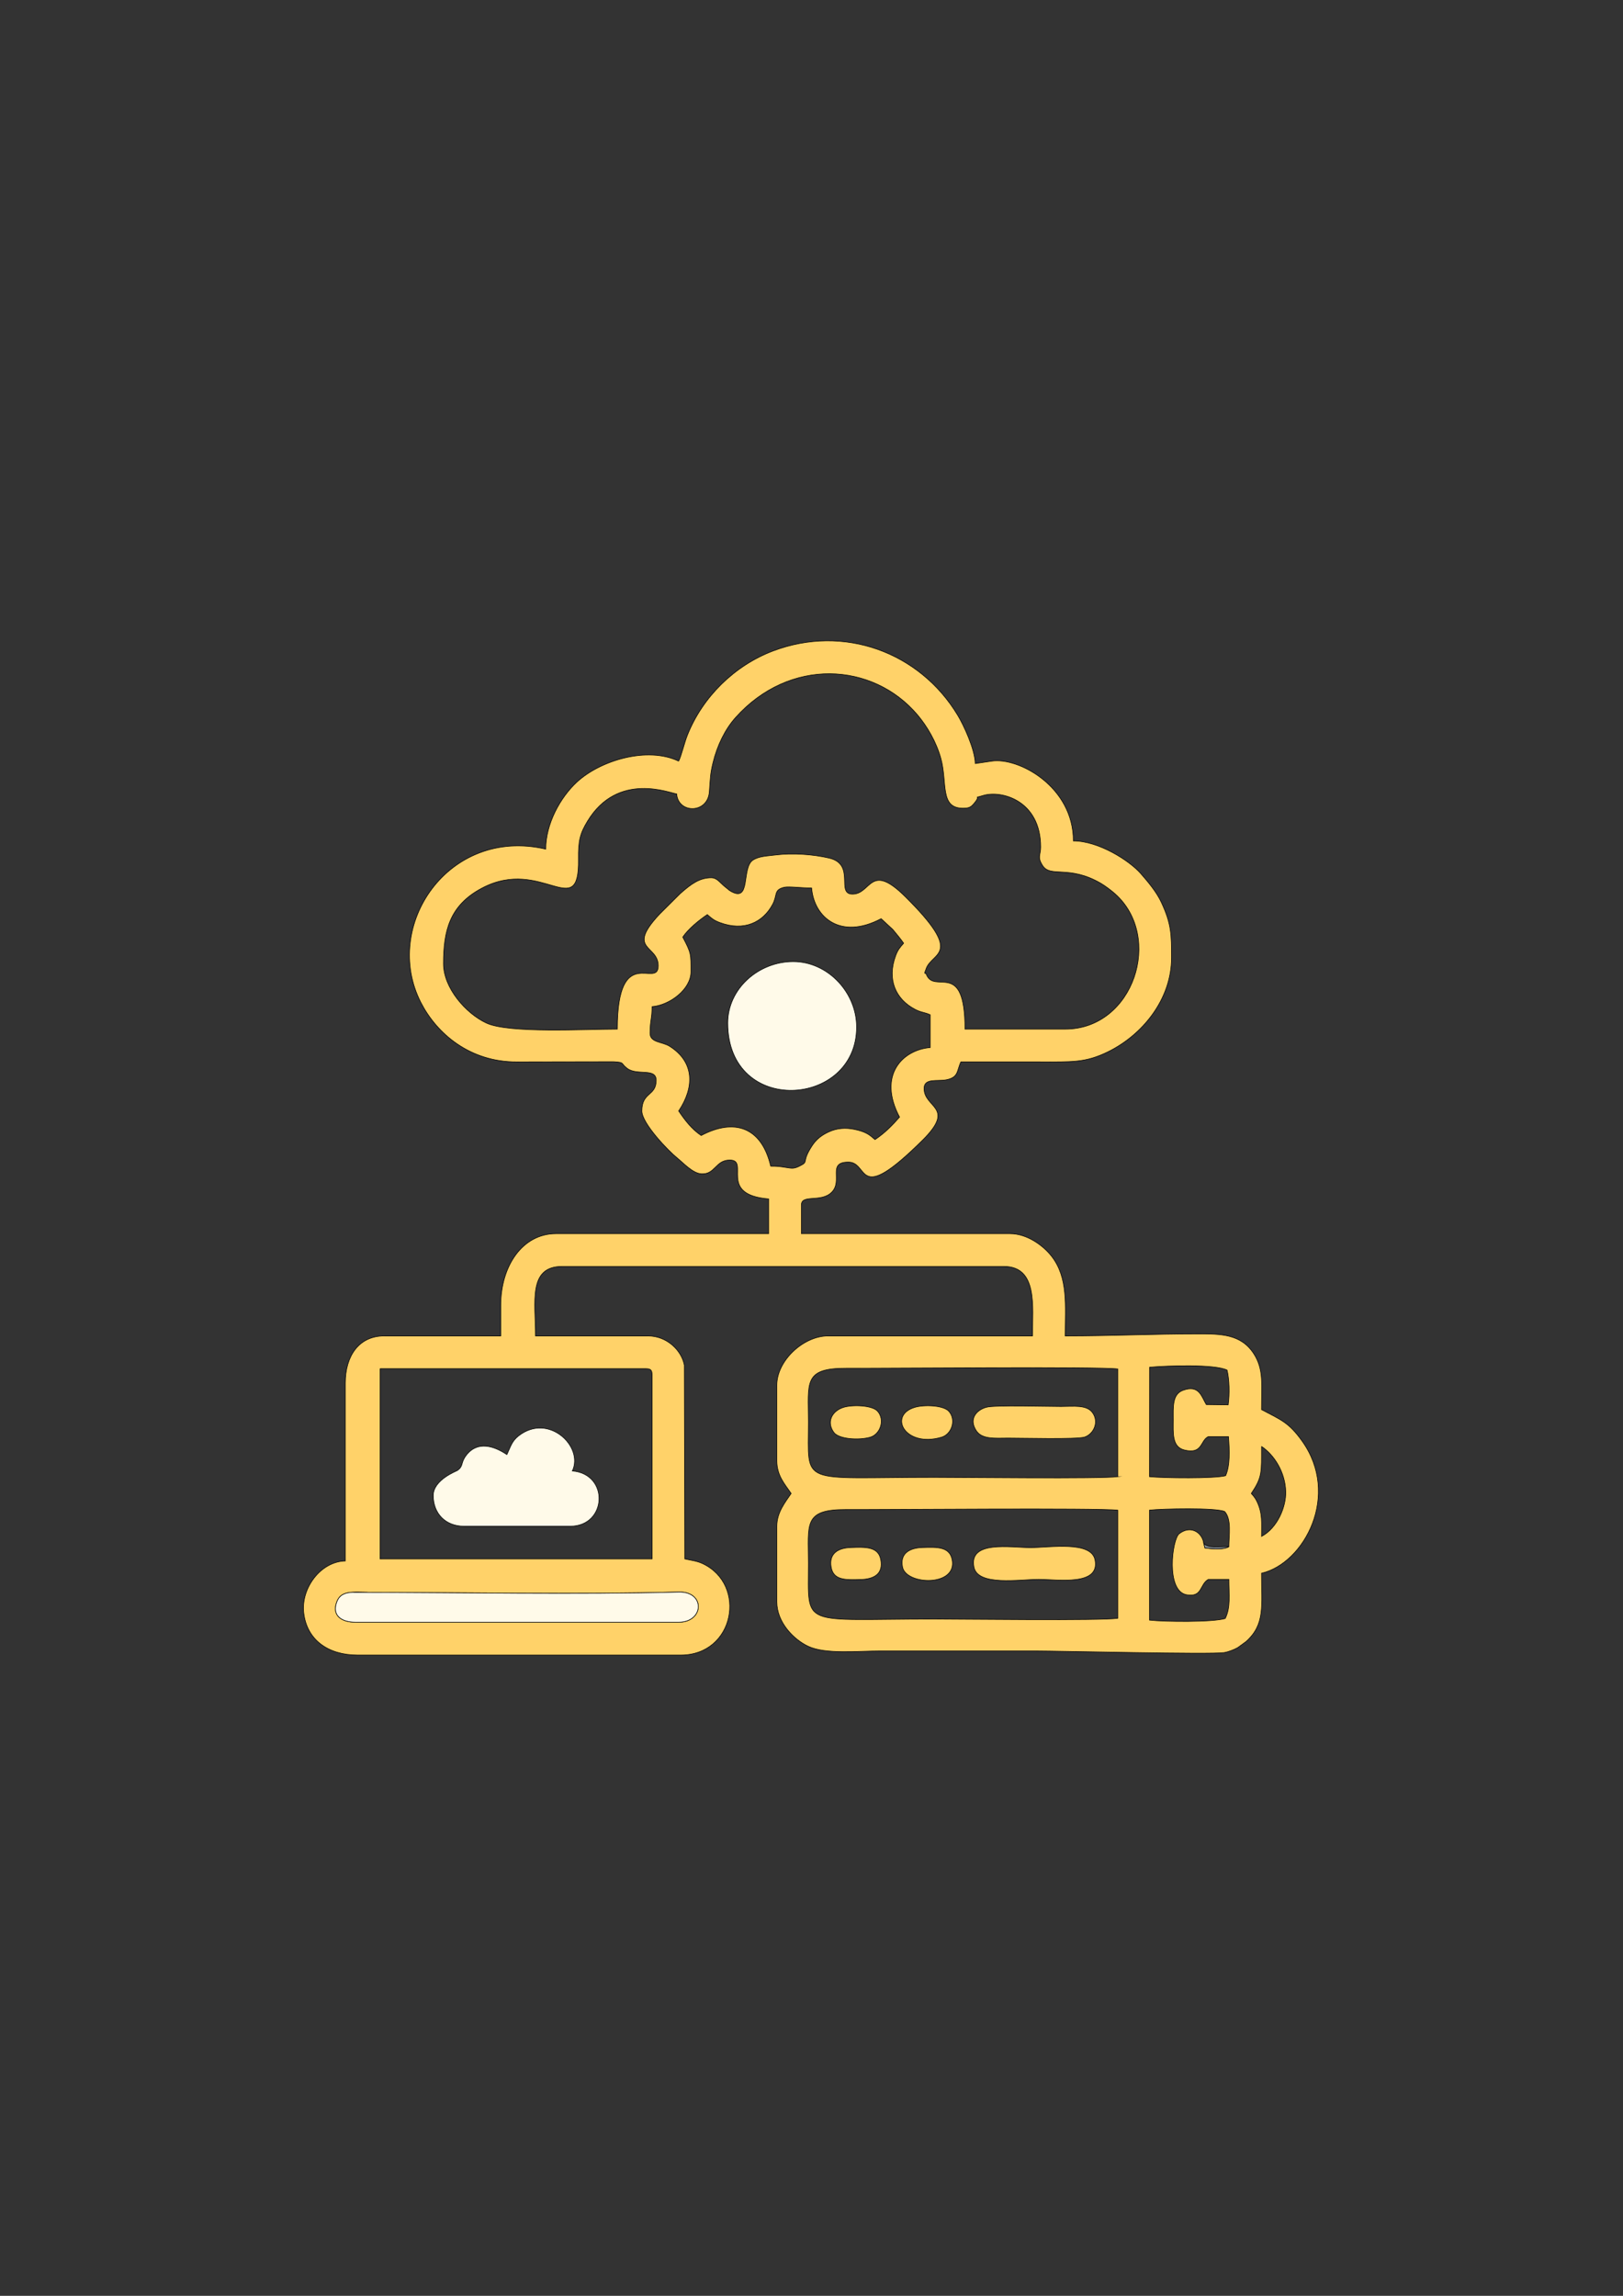 <?xml version="1.0" encoding="UTF-8"?>
<!DOCTYPE svg PUBLIC "-//W3C//DTD SVG 1.1//EN" "http://www.w3.org/Graphics/SVG/1.1/DTD/svg11.dtd">
<!-- Creator: CorelDRAW -->
<svg xmlns="http://www.w3.org/2000/svg" xml:space="preserve" width="210mm" height="297mm" version="1.1" style="shape-rendering:geometricPrecision; text-rendering:geometricPrecision; image-rendering:optimizeQuality; fill-rule:evenodd; clip-rule:evenodd"
viewBox="0 0 21000 29700"
 xmlns:xlink="http://www.w3.org/1999/xlink"
 xmlns:xodm="http://www.corel.com/coreldraw/odm/2003">
 <rect x="0" y="0" width="21000" height="29700" fill="#333333" stroke="none"/>
 <defs>
  <style type="text/css">
   <![CDATA[
    .str0 {stroke:black;stroke-width:7.62;stroke-miterlimit:22.926}
    .fil3 {fill:none}
    .fil2 {fill:#848C93}
    .fil0 {fill:#FFD269}
    .fil1 {fill:#FFFAE9}
   ]]>
  </style>
 </defs>
 <g id="Layer_x0020_1">
  <g id="_3221102966672">
   <path class="fil0 str0" d="M4600.35 20985.87c-171.4,0 -312.04,-78.75 -241.62,-264.89 56.98,-150.59 212.94,-120.98 400.39,-120.98l-185.24 0c1332.45,0 2903.94,31.36 4207.46,-4.24 347.6,-9.5 328.82,390.11 0,390.11l-4180.99 0zm9863.2 -50.76c-215.61,33.1 -1998.57,10.21 -2374.46,10.21 -1745.38,0 -1628.9,125.29 -1628.92,-725.21 -0.01,-503.03 -69.93,-694.61 490.99,-691.93 515.01,2.47 3263.75,-22.43 3512.39,8.48l0 1398.45zm-9545.66 -3228.88l3440.06 0c60.97,0 79.38,18.41 79.38,79.38l0 2381.58 -3519.44 0 0 -2460.96zm10982.06 2301.73c-67.98,42.07 -206.55,31.23 -309.46,16.98l-14.63 -59.38c-25.41,-151.25 -177.25,-234.99 -318.71,-123.95 -91.52,71.83 -176.27,741.77 96.88,789.46 206.97,36.12 167.19,-137.7 280.97,-199.53l265.52 0c0,200.31 24.89,359.77 -47.25,506.55 -160.11,48.67 -777.62,43.65 -979.6,20.95l0 -1423.55c164.04,-17.48 862.71,-33.76 973.02,19.31 90.77,102.67 54.49,308.03 53.26,453.16zm423.06 -1296.18c162.56,108.86 305.96,330.31 313.03,584.62 5.45,196.05 -106.94,470.66 -313.03,579.71 0,-174.91 15.27,-290.83 -56.57,-446.22 -21.78,-47.12 -41.82,-70.46 -75.74,-109.48 142.45,-212.74 132.31,-267.94 132.31,-608.63zm-1859.62 391.79c-233.89,29.07 -1982.91,8.24 -2374.3,8.24 -1762.33,0 -1628.78,123.4 -1628.8,-717.57 -0.01,-504.29 -70.71,-696.31 490.88,-693.69 508.59,2.37 3269.73,-23.47 3512.22,9.16l0 1393.86zm411.62 -1416.4c235.18,-20.99 842.59,-41.05 1001.93,37.24 29.61,121.08 34.26,308.49 14.48,449.93l-282.89 -3.65c-61.63,-99.26 -89.83,-261.49 -301.23,-185.21 -141.28,50.99 -126.49,217.02 -126.59,382.27 -0.11,170.19 -18.83,350.85 144.97,390.91 238.72,58.38 202.35,-125.85 309.32,-174.14l260.08 0c14.26,180.23 21.44,375.97 -37,506.08 -143.65,38.71 -795.52,31.2 -984.48,12.83l1.41 -1416.26zm-6040.75 -5564.43c70.18,-104.79 211.44,-220.02 317.55,-291.08 57.63,50.1 85.03,74.82 161.35,103.27 313.5,116.88 559.38,-1.5 684.45,-236.56 64.5,-121.22 9.76,-186.79 150.6,-220.13 56.7,-13.42 223.31,9.42 353.16,9.42 31.59,379.58 374.45,674.86 899.71,396.93l151.17 139.9c43.67,52.23 108.26,130.38 139.91,177.64 -50.09,57.63 -74.81,85.04 -103.27,161.35 -114.79,307.91 0.13,564.28 252.55,694.93 83.7,43.33 123.31,35.62 194.73,69.89l0 423.39c-354.49,29.5 -685.25,354.83 -396.93,899.71 -96.46,110.97 -193.09,207.74 -317.55,291.08 -32.77,-28.49 -65.97,-57.76 -106.02,-79.22 -47.01,-25.2 -100.07,-40.57 -160.65,-53.17 -108.02,-22.45 -223.48,-18.4 -334.58,33.85 -96.4,45.34 -160.47,97.4 -215.23,181.77 -143.56,221.13 -28.55,194.97 -162.61,260.78 -72.43,35.55 -97.08,28.41 -172.54,16.82 -82.25,-12.63 -101.35,-16.82 -197.93,-16.82 -118.45,-508.45 -472.79,-622.83 -899.71,-396.93 -120.47,-80.68 -210.12,-196.64 -291.08,-317.55 204.07,-304.75 207.66,-630.9 -116.27,-836.36 -96.15,-60.99 -254.2,-45.8 -254.2,-169.19 0,-160.98 26.46,-193.03 26.46,-344.01 229.69,-19.11 502.78,-224.95 502.78,-449.85 0,-234.08 4.88,-240.6 -105.85,-449.86zm370.47 -767.39c-150.04,0 -258.92,76.31 -403.39,205.23l-265.35 263.89c-440.64,468.5 -19.27,395.31 -19.27,668.74 0,311.15 -529.24,-310.7 -529.24,820.32 -424.11,0 -1402.13,57.1 -1694.15,-78.8 -266.72,-124.12 -555.12,-454.49 -555.12,-767.98 0,-419.63 74.59,-755.53 502.22,-979.65 773.1,-405.18 1256.6,454.25 1244.31,-369.88 -3.64,-243.44 21.17,-334.88 116.26,-492.36 393.81,-652.2 1075.29,-360.99 1153.88,-354.45 21.56,259.05 402.42,256.72 423.32,-26.54 13.39,-181.51 12.02,-231.98 47.07,-376.32 54.93,-226.17 158.25,-434.82 290.36,-582.89 699.37,-783.8 1776.47,-719.77 2354.09,-38.6 126.89,149.64 245.79,352.89 304.78,568.47 85.2,311.34 -17.49,641.11 285.06,641.11 82.54,0 104.03,-15.4 146.3,-65.39 99.3,-117.43 -33.41,-53.26 113.99,-98.95 234.84,-72.81 745.26,61.85 745.26,667.12 0,107.03 -46.86,126.34 24.74,238.64 102.89,161.38 339.52,-10.28 751.57,228.76 56.74,32.92 135.85,92.56 183.19,134.36 631.36,557.31 245.73,1753.35 -641.95,1753.35l-1296.64 0c0,-924.21 -399.76,-432.8 -502.78,-714.47 -9.67,-20.54 -36.77,24.63 2.6,-74.8 84.4,-213.14 490.54,-167.56 -273.31,-924.66 -458.62,-454.57 -436.77,-32.56 -681.92,-32.56 -219.54,0 44.69,-384.08 -301.23,-466.16 -211.31,-50.15 -481.74,-66.63 -682.83,-41.65 -115.57,14.36 -224.36,15.48 -303.68,66.86 -156.3,101.27 -15.24,575 -303.05,394.14l-74.35 -60.84c-4.13,-3.66 -9.66,-9.13 -13.78,-12.78 -43.32,-38.37 -82.4,-91.26 -146.96,-91.26zm-423.39 -1508.34c-404.19,-193.94 -1013.07,-10.92 -1317.17,270.56 -215.99,199.93 -402.86,540.88 -402.86,867.31 -1257.95,-293.07 -2123.94,993.89 -1615.02,1985.49 205.3,400 632.96,770.77 1244.2,766.91l1246.06 -2.34c152.43,8.52 87.93,17.16 178.45,86.16 128.6,98.04 375.26,-11.3 375.26,153.98 0,208.62 -185.24,149.11 -185.24,396.93 0,160.79 343.37,516.53 453.54,604.95 81.32,65.26 203.9,202.16 316.95,208.32 179.62,9.8 181.55,-178.18 367.38,-178.18 265.27,0 -161.37,447.51 502.78,502.78l0 449.85 -2752.05 0c-437.06,0 -714.47,423.1 -714.47,926.17l0 396.93 -1508.34 0c-328.42,0 -502.77,260.9 -502.77,608.63l0 2302.19c-321.63,7.17 -574.66,356.2 -538.25,670.14 40.57,349.92 314.34,547.11 697.02,547.11l4180.99 0c697.92,0 861.48,-911.02 283.46,-1183.16 -74.49,-35.07 -149.71,-41.72 -230.53,-60.55l-5.99 -2507.91c-38.01,-192.32 -226.13,-376.45 -470.33,-376.45l-1455.41 0c0,-438.65 -99.11,-899.7 344.01,-899.7l5715.79 0c441.34,0 370.47,521.36 370.47,899.7l-2646.2 0c-319.13,0 -661.55,321.28 -661.55,635.09l0 979.09c0,195.65 106.13,305.27 185.23,423.4 -74.01,110.53 -185.23,243.22 -185.23,423.39l0 979.09c0,263.04 215.44,484.8 404.79,574.3 223.78,105.79 635.89,60.79 944.77,60.79 661.55,0 1323.1,0 1984.65,0 317.72,0 2290.85,47.64 2455.31,20.81 47.38,-7.73 123.79,-36.02 173.95,-64.2l107.23 -78.01c249.99,-223.7 200.79,-462.2 200.79,-884.16 553.49,-128.95 1026.36,-1013.03 522.43,-1713.21 -171.31,-238.03 -268.01,-269.12 -522.43,-403.74 0,-314.63 31.88,-516.58 -99.12,-721.21 -166.03,-259.34 -434.52,-257.89 -721.2,-257.89 -604.07,0 -1117.18,26.46 -1720.03,26.46 0,-389.39 42.73,-756.68 -180.63,-1036.63 -104.29,-130.71 -309.01,-286.47 -533.85,-286.47l-2699.12 0 0 -370.46c0,-144.73 252.43,-27.9 391.08,-164.62 152.03,-149.91 -63.93,-391.09 217.55,-391.09 275.43,0 88.19,579.89 959.64,-284.07 434.71,-430.97 19.45,-411.57 19.45,-668.56 0,-136.6 168.71,-89.97 285.24,-111.69 164.48,-30.65 136.68,-118.95 191.08,-232.31 335.18,0 670.37,0 1005.55,0 430.31,0 603.47,14.48 900.35,-131.67 442.36,-217.77 819.68,-675.96 819.68,-1217.9 0,-298.27 -2.13,-435.72 -132.19,-714.59 -62.8,-134.65 -171.95,-263.76 -264.88,-370.21 -150.58,-172.51 -549.78,-423.53 -873.1,-423.53 0,-704.27 -712.71,-1086.61 -1058.48,-1032.02l-210.94 30.99c-4.8,-185.86 -149.02,-495.25 -227.16,-624.91 -492.09,-816.65 -1473.57,-1178.44 -2389.97,-831.65 -498.2,188.53 -912.26,596.87 -1107.48,1088.86 -40.48,102.02 -75.09,257.42 -113.14,336.71z"/>
   <path class="fil1 str0" d="M9416.43 13234.15c0,1208.2 1667.1,1097.33 1667.1,52.92 0,-448.45 -373.18,-846.78 -820.32,-846.78 -451.03,0 -846.78,352.2 -846.78,793.86z"/>
   <path class="fil1 str0" d="M6558.53 18817.63c-163.42,-109.44 -376.7,-181.84 -523.3,5.93 -80.79,103.47 -31.93,138.78 -117.6,199.95 -10.91,7.79 -311.73,120.33 -311.73,323.36 0,235.55 161.38,396.93 396.93,396.93l1376.02 0c475.47,0 507.62,-674.44 26.47,-714.48 150.6,-313.87 -307.1,-755.32 -693.55,-455.39 -91.42,70.95 -105.34,143.87 -153.24,243.7z"/>
   <path class="fil1 str0" d="M4600.35 20985.87l4180.99 0c328.82,0 347.6,-399.61 0,-390.11 -1303.52,35.6 -2875.01,4.24 -4207.46,4.24l185.24 0c-187.45,0 -343.41,-29.61 -400.39,120.98 -70.42,186.14 70.22,264.89 241.62,264.89z"/>
   <path class="fil0 str0" d="M12601.8 20273.04c49.28,249.17 593.36,158.58 836.85,158.58 246.96,0 798.94,89.94 729.79,-252.83 -50.18,-248.72 -584.34,-157.83 -835.64,-157.83 -257.29,0 -800.08,-97.18 -731,252.08z"/>
   <path class="fil0 str0" d="M12762.32 18205.03c-133.02,37.44 -229.62,155.04 -128.94,305.12 75.4,112.4 243.24,94.52 408.29,93.96 161.67,-0.56 895.09,18.5 991.81,-13.34 112.68,-37.09 191.17,-188.19 104.59,-312.98 -74.85,-107.88 -245.33,-83.21 -408.19,-82.76 -173.84,0.48 -859.23,-20.48 -967.56,10z"/>
   <path class="fil0 str0" d="M10912.38 18206.74c-143.09,45.25 -223.6,184.64 -123.95,322.91 64.7,89.77 325.5,103.92 469.21,63.74 132.04,-36.92 197.44,-225.27 96.63,-337.76 -68.83,-76.8 -324.09,-86.14 -441.89,-48.89z"/>
   <path class="fil0 str0" d="M10754.16 20273.04c29.08,170.21 182.27,166.15 383.79,160.07 167.74,-5.07 294.19,-69.37 257.91,-258.25 -32.14,-167.3 -195.43,-162.59 -391.36,-154.82 -159.76,6.33 -280.65,75.55 -250.34,253z"/>
   <path class="fil0 str0" d="M11837.26 18205.81c-350.03,103.84 -126.46,526.24 345.68,386.8 130.27,-38.48 193.45,-222.54 95.17,-334.41 -69.62,-79.25 -319.68,-88.34 -440.85,-52.39z"/>
   <path class="fil0 str0" d="M11677.94 20273.04c48.22,234.89 711.36,255.31 641.71,-96.67 -33.08,-167.16 -192.55,-163.63 -388.95,-156.38 -157.77,5.82 -289.61,73.53 -252.76,253.05z"/>
   <path class="fil2 str0" d="M15899.95 20007.96c-145.71,0 -266.83,23.75 -324.09,-42.4l14.63 59.38c102.91,14.25 241.48,25.09 309.46,-16.98z"/>
  </g>
  <rect class="fil3" x="1032.14" y="6973.19" width="18921.46" height="15754.69"/>
 </g>
</svg>
